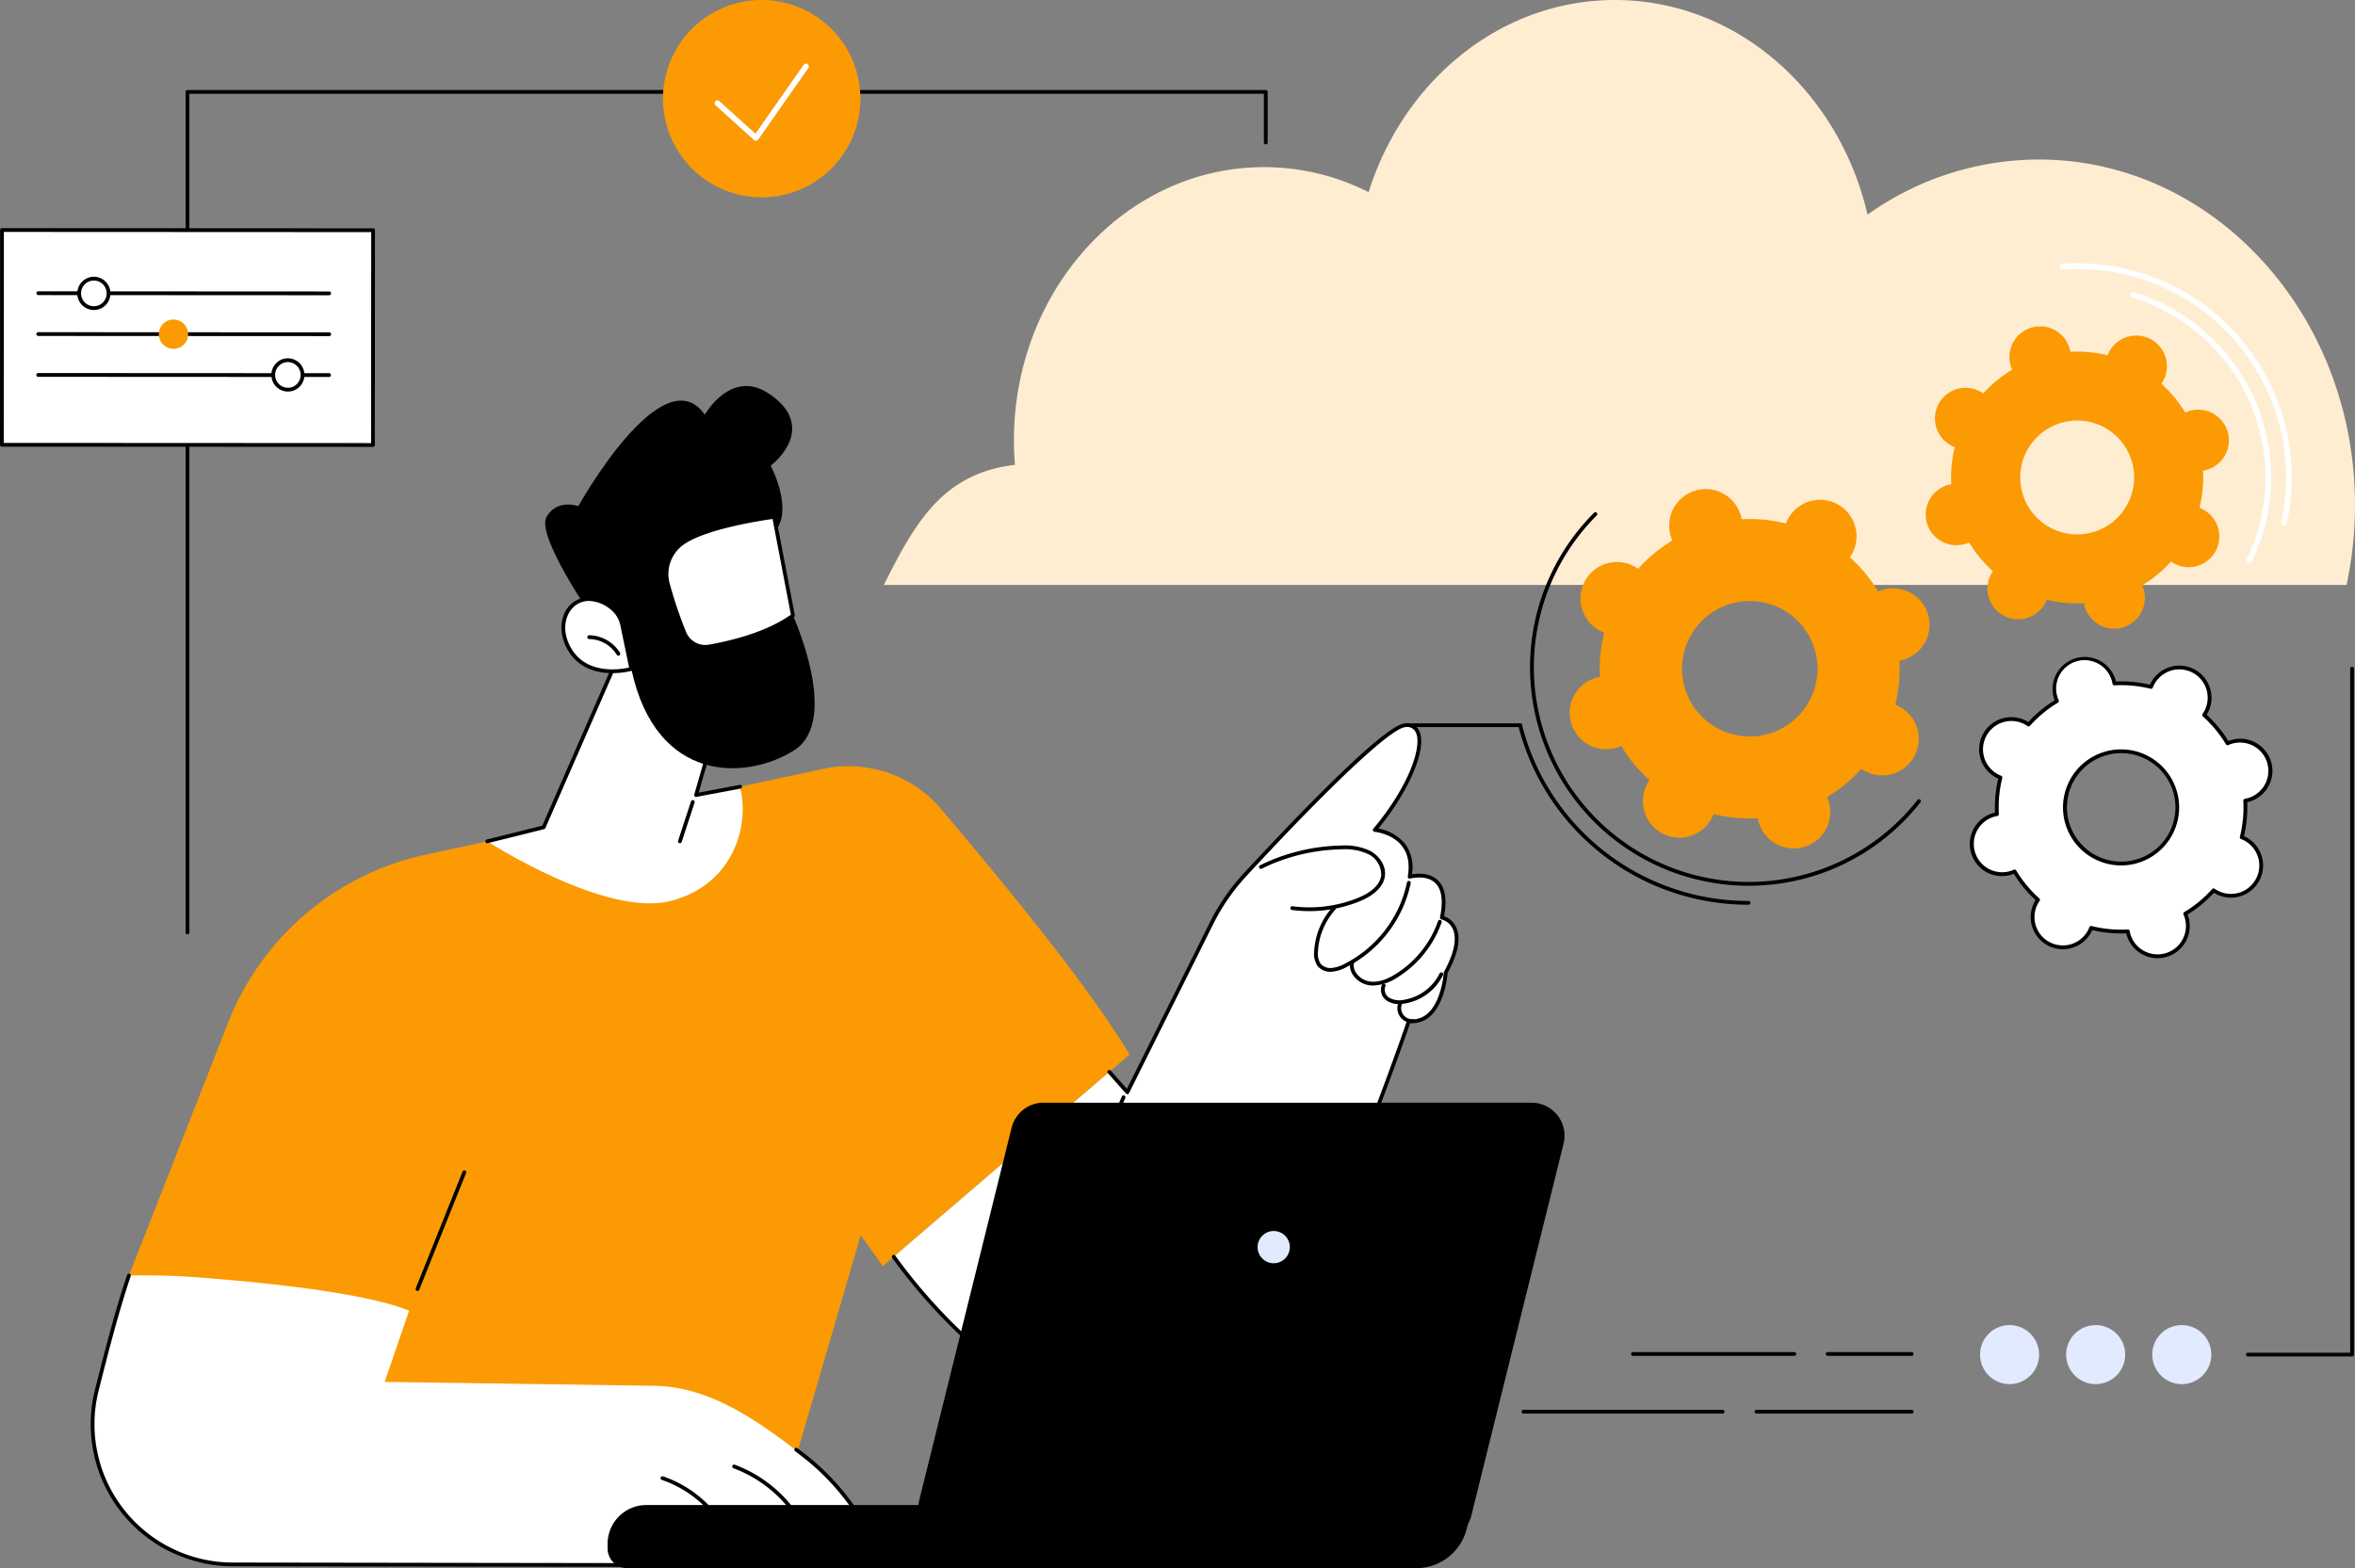 <svg xmlns="http://www.w3.org/2000/svg" xmlns:xlink="http://www.w3.org/1999/xlink" id="Group_671" data-name="Group 671" width="606.534" height="404" viewBox="0 0 606.534 404"><rect x="0" y="0" width="606.534" height="404" fill="#808080" stroke="none"/><defs><clipPath id="clip-path"><rect id="Rectangle_565" data-name="Rectangle 565" width="606.534" height="404" fill="none"></rect></clipPath></defs><g id="Group_670" data-name="Group 670" clip-path="url(#clip-path)"><path id="Path_12203" data-name="Path 12203" d="M1031.171,150.7c8.332-16.819,15.562-28.772,33.755-30.948-.165-2.057-.266-4.134-.266-6.238,0-38.913,28.845-70.457,64.426-70.457a59.588,59.588,0,0,1,26.922,6.448C1165.072,20.7,1190.049,0,1219.463,0c31.353,0,57.679,23.514,65.05,55.294A76.112,76.112,0,0,1,1328.631,41.1c44.971,0,81.428,39.869,81.428,89.05a97.273,97.273,0,0,1-2.183,20.55Z" transform="translate(-803.525)" fill="#ffedd2"></path><path id="Path_12204" data-name="Path 12204" d="M2367.3,789.994a7.812,7.812,0,0,0-.886.338,31.781,31.781,0,0,0-6.045-7.306,7.793,7.793,0,1,0-13.666-7.234,31.853,31.853,0,0,0-9.448-.9,7.907,7.907,0,0,0-.218-.922,7.8,7.8,0,1,0-14.57,5.459,31.836,31.836,0,0,0-7.317,6.039,7.792,7.792,0,1,0-7.246,13.651,31.767,31.767,0,0,0-.9,9.437,7.787,7.787,0,1,0,4.539,14.768,31.778,31.778,0,0,0,6.045,7.306,7.793,7.793,0,1,0,13.666,7.234,31.848,31.848,0,0,0,9.448.9,7.8,7.8,0,1,0,14.787-4.537,31.819,31.819,0,0,0,7.316-6.039,7.792,7.792,0,1,0,7.246-13.651,31.72,31.72,0,0,0,.9-9.437,7.786,7.786,0,1,0-3.653-15.105m-24.071,30.66a14.463,14.463,0,1,1,9.593-18.072,14.479,14.479,0,0,1-9.593,18.072" transform="translate(-1792.684 -598.82)" fill="#fff"></path><path id="Path_12205" data-name="Path 12205" d="M2346.651,843.958a8.3,8.3,0,0,1-7.922-5.845c-.054-.176-.1-.361-.147-.559a32.269,32.269,0,0,1-8.76-.83c-.081.187-.164.359-.25.521a8.286,8.286,0,0,1-15.238-1.447,8.208,8.208,0,0,1,.6-6.3c.086-.163.182-.328.291-.5a32.237,32.237,0,0,1-5.6-6.774c-.19.075-.371.138-.546.192a8.275,8.275,0,1,1-4.861-15.819c.175-.054.36-.1.559-.147a32.207,32.207,0,0,1,.833-8.749c-.185-.08-.357-.163-.521-.249a8.277,8.277,0,1,1,7.761-14.623c.163.087.328.183.5.291a32.274,32.274,0,0,1,6.784-5.6c-.074-.189-.137-.369-.192-.544a8.284,8.284,0,0,1,15.838-4.86c.054.176.1.361.147.559a32.33,32.33,0,0,1,8.761.83c.082-.186.164-.359.251-.521a8.286,8.286,0,0,1,15.238,1.448,8.21,8.21,0,0,1-.6,6.3c-.086.162-.182.327-.291.5a32.247,32.247,0,0,1,5.6,6.774c.189-.075.37-.138.546-.192a8.275,8.275,0,1,1,4.861,15.819c-.175.054-.361.1-.559.147a32.2,32.2,0,0,1-.833,8.749c.187.081.359.163.521.249a8.277,8.277,0,1,1-7.76,14.623c-.163-.086-.328-.183-.5-.291a32.287,32.287,0,0,1-6.784,5.6c.074.189.137.367.192.545a8.284,8.284,0,0,1-7.916,10.7m-7.674-7.4a.486.486,0,0,1,.479.4,7.416,7.416,0,0,0,.2.865,7.31,7.31,0,0,0,13.977-4.288,7.179,7.179,0,0,0-.317-.831.487.487,0,0,1,.194-.615,31.313,31.313,0,0,0,7.2-5.946.487.487,0,0,1,.64-.075,7.28,7.28,0,0,0,10.64-2.565,7.295,7.295,0,0,0-3.034-9.869,7.342,7.342,0,0,0-.812-.362.486.486,0,0,1-.3-.573,31.27,31.27,0,0,0,.885-9.292.486.486,0,0,1,.4-.506,7.3,7.3,0,1,0-3.425-14.161,7.38,7.38,0,0,0-.831.317.485.485,0,0,1-.615-.193,31.282,31.282,0,0,0-5.953-7.194.487.487,0,0,1-.074-.641,7.426,7.426,0,0,0,.469-.755,7.295,7.295,0,0,0-3.034-9.869,7.325,7.325,0,0,0-9.884,3.032,7.2,7.2,0,0,0-.363.811.49.49,0,0,1-.572.3,31.384,31.384,0,0,0-9.3-.882.473.473,0,0,1-.506-.4,7.311,7.311,0,1,0-13.863,4.253.487.487,0,0,1-.194.616,31.3,31.3,0,0,0-7.2,5.947.486.486,0,0,1-.64.074,7.3,7.3,0,1,0-7.606,12.434,7.194,7.194,0,0,0,.812.362.487.487,0,0,1,.3.573,31.292,31.292,0,0,0-.885,9.292.486.486,0,0,1-.4.506,7.3,7.3,0,1,0,4.256,13.844.486.486,0,0,1,.615.194,31.3,31.3,0,0,0,5.953,7.195.487.487,0,0,1,.074.642,7.105,7.105,0,0,0-.468.754,7.293,7.293,0,0,0,3.033,9.869,7.323,7.323,0,0,0,9.883-3.032,7.132,7.132,0,0,0,.364-.811.489.489,0,0,1,.572-.3,31.39,31.39,0,0,0,9.3.882h.027m26.6-48.282h0Zm-28.316,31.786a14.986,14.986,0,0,1-14.312-10.56,14.948,14.948,0,0,1,9.916-18.68,14.949,14.949,0,1,1,4.4,29.24m-.009-28.927a13.973,13.973,0,1,0,13.381,9.872,13.963,13.963,0,0,0-13.381-9.872" transform="translate(-1790.96 -597.106)"></path><path id="Path_12206" data-name="Path 12206" d="M1911.933,596.813a9.468,9.468,0,0,0-1.068.407,38.335,38.335,0,0,0-7.291-8.812,9.4,9.4,0,1,0-16.482-8.725,38.423,38.423,0,0,0-11.4-1.08,9.4,9.4,0,1,0-17.835,5.472,38.381,38.381,0,0,0-8.824,7.284,9.4,9.4,0,1,0-8.74,16.464,38.3,38.3,0,0,0-1.084,11.382,9.393,9.393,0,1,0,5.474,17.812,38.325,38.325,0,0,0,7.291,8.812,9.4,9.4,0,1,0,16.483,8.725,38.422,38.422,0,0,0,11.4,1.08,9.4,9.4,0,1,0,17.835-5.472,38.381,38.381,0,0,0,8.824-7.284,9.363,9.363,0,0,0,13.686-3.3,9.341,9.341,0,0,0-4.946-13.164,38.289,38.289,0,0,0,1.084-11.382,9.39,9.39,0,1,0-4.406-18.219M1882.9,633.792a17.444,17.444,0,1,1,11.57-21.8,17.464,17.464,0,0,1-11.57,21.8" transform="translate(-1427.131 -444.83)" fill="#fb9a02"></path><path id="Path_12207" data-name="Path 12207" d="M1841.3,693.925a56.29,56.29,0,0,1-39.8-96.093.487.487,0,0,1,.689.688,55.317,55.317,0,1,0,82.593,73.317.487.487,0,1,1,.765.6,56.007,56.007,0,0,1-44.243,21.485" transform="translate(-1390.944 -465.74)"></path><path id="Path_12208" data-name="Path 12208" d="M1830.57,890.8a61.1,61.1,0,0,1-59.316-46.13.487.487,0,0,1,.944-.239,60.127,60.127,0,0,0,58.372,45.395.487.487,0,0,1,0,.973" transform="translate(-1380.212 -657.723)"></path><path id="Path_12209" data-name="Path 12209" d="M1668.036,845.037h-29.377a.487.487,0,1,1,0-.974h29.377a.487.487,0,1,1,0,.974" transform="translate(-1276.521 -657.723)"></path><path id="Path_12210" data-name="Path 12210" d="M2314.535,402.848a7.887,7.887,0,0,0-.9.342,32.235,32.235,0,0,0-6.13-7.409,7.9,7.9,0,1,0-13.858-7.336,32.308,32.308,0,0,0-9.581-.908,7.907,7.907,0,1,0-15,4.6,32.277,32.277,0,0,0-7.419,6.124,7.9,7.9,0,1,0-7.348,13.843,32.2,32.2,0,0,0-.912,9.57,7.9,7.9,0,1,0,4.6,14.976,32.21,32.21,0,0,0,6.13,7.409,7.991,7.991,0,0,0-.506.817,7.9,7.9,0,1,0,14.364,6.519,32.3,32.3,0,0,0,9.581.908,7.907,7.907,0,1,0,15-4.6,32.276,32.276,0,0,0,7.419-6.124,7.9,7.9,0,1,0,7.348-13.843,32.175,32.175,0,0,0,.911-9.57,7.977,7.977,0,0,0,.936-.22,7.9,7.9,0,1,0-4.641-15.1m-24.41,31.091a14.666,14.666,0,1,1,9.728-18.326,14.683,14.683,0,0,1-9.728,18.326" transform="translate(-1750.838 -296.907)" fill="#fb9a02"></path><path id="Path_12211" data-name="Path 12211" d="M2515.6,410.743a.73.73,0,0,1-.656-1.049,48.414,48.414,0,0,0-29.523-67.46.73.73,0,1,1,.426-1.4,49.875,49.875,0,0,1,30.411,69.495.731.731,0,0,1-.657.411" transform="translate(-1936.326 -265.567)" fill="#fff"></path><path id="Path_12212" data-name="Path 12212" d="M2460.549,374.706a.706.706,0,0,1-.157-.017.729.729,0,0,1-.557-.869,53.752,53.752,0,0,0-56.326-65.049.73.73,0,0,1-.1-1.457,55.212,55.212,0,0,1,57.856,66.819.73.73,0,0,1-.713.574" transform="translate(-1872.288 -239.363)" fill="#fff"></path><path id="Path_12213" data-name="Path 12213" d="M336.051,1014.933l-20.072,68.781-144.322-13.769,3.559-42.047-28.443-.533,26.34-67.189a70.676,70.676,0,0,1,50.865-43.288c31.605-6.834,76-16.427,102.309-22.094a31.33,31.33,0,0,1,30.579,10.465c14.191,16.878,36.6,43.555,48.434,63.119l-63.566,54.508Z" transform="translate(-114.371 -696.707)" fill="#fb9a02"></path><path id="Path_12214" data-name="Path 12214" d="M485.325,1396.757a.474.474,0,0,1-.181-.035.486.486,0,0,1-.271-.633l12.081-30.118a.487.487,0,0,1,.9.362l-12.081,30.118a.486.486,0,0,1-.452.306" transform="translate(-377.802 -1064.174)"></path><path id="Path_12215" data-name="Path 12215" d="M1183.849,895.824c2.773-13.561-8.3-10.517-8.3-10.517,1.905-11.126-8.982-12.063-8.982-12.063,11.656-13.871,14.82-27.712,7.719-26.947-5.48.591-30.127,26.605-41.1,38.454a53.748,53.748,0,0,0-8.67,12.551l-21.675,43.526-4.64-5.243L1042.675,983.2a144.208,144.208,0,0,0,43.218,39.389,38.683,38.683,0,0,0,54.2-15.418c18.869-36.329,35.251-84.68,35.251-84.68,8.6.959,9.488-12.467,9.488-12.467,6.875-12.6-.988-14.2-.988-14.2" transform="translate(-812.489 -659.441)" fill="#fff"></path><path id="Path_12216" data-name="Path 12216" d="M1103.921,1026.869a38.773,38.773,0,0,1-20-5.583,143.911,143.911,0,0,1-43.364-39.523.487.487,0,0,1,.791-.568,142.935,142.935,0,0,0,43.073,39.255,38.2,38.2,0,0,0,53.522-15.224c18.636-35.881,35.058-84.128,35.222-84.611a.489.489,0,0,1,.515-.328,5.933,5.933,0,0,0,4.641-1.344c3.77-3.156,4.3-10.6,4.308-10.672a.5.5,0,0,1,.058-.2c2.6-4.765,3.38-8.577,2.255-11.024a4.462,4.462,0,0,0-2.914-2.467.489.489,0,0,1-.378-.574c.871-4.263.442-7.239-1.276-8.847-2.342-2.191-6.376-1.114-6.417-1.1a.486.486,0,0,1-.608-.552c.548-3.2.053-5.825-1.47-7.8-2.511-3.257-7.029-3.69-7.075-3.694a.487.487,0,0,1-.33-.8c9.136-10.871,12.763-21.4,10.884-24.93a2.473,2.473,0,0,0-2.741-1.22c-3.71.4-18.96,14.718-40.792,38.3a53.215,53.215,0,0,0-8.592,12.437l-21.675,43.526a.487.487,0,0,1-.372.266.48.48,0,0,1-.428-.16l-4.639-5.243a.487.487,0,0,1,.729-.646l4.16,4.7,21.354-42.88a54.21,54.21,0,0,1,8.749-12.665c13.114-14.165,35.931-38.017,41.4-38.607a3.4,3.4,0,0,1,3.7,1.729c2.312,4.339-2.26,15.367-10.445,25.348a11.524,11.524,0,0,1,6.873,3.931,10.264,10.264,0,0,1,1.77,7.863c1.4-.241,4.512-.493,6.625,1.484,1.919,1.8,2.474,4.928,1.651,9.315a5.481,5.481,0,0,1,3.128,2.856c1.283,2.76.534,6.739-2.225,11.825-.08,1-.774,8-4.646,11.245a6.815,6.815,0,0,1-4.982,1.6c-1.553,4.525-17.343,50.086-35.156,84.385a38.888,38.888,0,0,1-24.135,19.686,39.427,39.427,0,0,1-10.755,1.508" transform="translate(-810.77 -657.719)"></path><path id="Path_12217" data-name="Path 12217" d="M1266.258,1301.581a.487.487,0,0,1-.448-.676l9.445-22.384a.487.487,0,1,1,.9.378l-9.445,22.384a.487.487,0,0,1-.448.3" transform="translate(-986.333 -996.036)"></path><path id="Path_12218" data-name="Path 12218" d="M1481.829,1003.6a34.13,34.13,0,0,1-4.454-.291.487.487,0,1,1,.126-.965,33.333,33.333,0,0,0,17.021-2.229c2.05-.845,5.53-2.73,5.808-5.849a5.915,5.915,0,0,0-3.436-5.4,14.549,14.549,0,0,0-6.952-1.185,48.373,48.373,0,0,0-20.371,4.974.487.487,0,1,1-.432-.873,49.358,49.358,0,0,1,20.784-5.074A15.442,15.442,0,0,1,1497.34,988c2.153,1.11,4.212,3.505,3.959,6.353-.24,2.691-2.515,5.057-6.407,6.663a34.3,34.3,0,0,1-13.064,2.585" transform="translate(-1144.594 -768.871)"></path><path id="Path_12219" data-name="Path 12219" d="M1537.352,1051.394a4.231,4.231,0,0,1-3.36-1.475,5.647,5.647,0,0,1-.886-3.815,18.529,18.529,0,0,1,4.733-11.383.487.487,0,1,1,.723.652,17.549,17.549,0,0,0-4.483,10.783,4.782,4.782,0,0,0,.677,3.159,3.39,3.39,0,0,0,2.857,1.1,8.844,8.844,0,0,0,3.269-1.041,30.6,30.6,0,0,0,16.127-21,.487.487,0,1,1,.955.191,31.59,31.59,0,0,1-16.651,21.679,9.7,9.7,0,0,1-3.642,1.14c-.106.006-.212.009-.317.009" transform="translate(-1194.635 -801.04)"></path><path id="Path_12220" data-name="Path 12220" d="M1580.889,1090.33a7.442,7.442,0,0,1-1.173-.092,6.147,6.147,0,0,1-3.949-2.445,4.482,4.482,0,0,1-.851-3.367.487.487,0,0,1,.959.165,3.509,3.509,0,0,0,.683,2.635,5.225,5.225,0,0,0,3.311,2.051c2.005.318,4.243-.32,6.843-1.95a26.365,26.365,0,0,0,10.843-13.589.487.487,0,1,1,.92.321,27.353,27.353,0,0,1-11.245,14.094,12.12,12.12,0,0,1-6.341,2.178" transform="translate(-1227.185 -836.439)"></path><path id="Path_12221" data-name="Path 12221" d="M1615.5,1142.9a5.433,5.433,0,0,1-3-.784,3.357,3.357,0,0,1-1.35-4.232.487.487,0,0,1,.857.462,2.435,2.435,0,0,0,1.021,2.953,5.324,5.324,0,0,0,3.691.535,12.5,12.5,0,0,0,9.251-6.783.487.487,0,1,1,.877.422,13.318,13.318,0,0,1-9.99,7.325,9.594,9.594,0,0,1-1.356.1" transform="translate(-1255.209 -884.253)"></path><path id="Path_12222" data-name="Path 12222" d="M1634.091,1173.66a3.827,3.827,0,0,1-3.494-5.417.487.487,0,0,1,.885.405,2.853,2.853,0,0,0,2.736,4.035.487.487,0,0,1,.047.973c-.058,0-.116,0-.174,0" transform="translate(-1270.357 -910.114)"></path><path id="Path_12223" data-name="Path 12223" d="M310.926,1562.7H141.3c-19.035.758-38.152-21.407-33.294-42.623,1.489-5.747,2.6-10.354,3.334-13.471a115.992,115.992,0,0,1,4.629-16.281c.331-.874.617-1.59.812-2.071a196.086,196.086,0,0,1,20.571.707c11.818.97,39.326,3.413,51.58,8.352l-6.294,18.356,68.932,1c15.111,0,28,9.576,39.911,18.87,8.082,6.3,15.714,15.112,19.447,27.159" transform="translate(-83.564 -1159.663)" fill="#fff"></path><path id="Path_12224" data-name="Path 12224" d="M309.792,1561.854h0l-167.376-.24a36.62,36.62,0,0,1-35.7-44.794l.418-1.655c2.059-8.151,4.879-19.313,8.046-28.641a.487.487,0,0,1,.922.313c-3.156,9.291-5.969,20.432-8.024,28.566l-.415,1.644a35.646,35.646,0,0,0,34.75,43.592l166.682.239a61.179,61.179,0,0,0-20.179-27.626l-1.723-1.314a.487.487,0,0,1,.589-.775l1.724,1.315a62.233,62.233,0,0,1,20.742,28.725.487.487,0,0,1-.459.65" transform="translate(-82.431 -1158.095)"></path><path id="Path_12225" data-name="Path 12225" d="M874.021,1728.8a.486.486,0,0,1-.451-.3,33.124,33.124,0,0,0-19.078-18.482.487.487,0,0,1,.359-.905,34.074,34.074,0,0,1,19.62,19.021.486.486,0,0,1-.267.634.48.48,0,0,1-.183.036" transform="translate(-665.61 -1331.775)"></path><path id="Path_12226" data-name="Path 12226" d="M788.507,1739.436a.487.487,0,0,1-.445-.288,29.069,29.069,0,0,0-17.03-15.476.487.487,0,1,1,.31-.923,30.061,30.061,0,0,1,17.609,16,.486.486,0,0,1-.246.643.479.479,0,0,1-.2.042" transform="translate(-600.556 -1342.406)"></path><path id="Path_12227" data-name="Path 12227" d="M917.107,1772.593H713.913a5.079,5.079,0,0,1-5.079-5.079v-1.2a9.99,9.99,0,0,1,9.99-9.99H931.751l-1.71,6.351a13.394,13.394,0,0,1-12.934,9.913" transform="translate(-552.348 -1368.593)"></path><path id="Path_12228" data-name="Path 12228" d="M1206.467,1400.192H1080.813a8.259,8.259,0,0,1-8.017-10.246l23.748-95.8a8.259,8.259,0,0,1,8.016-6.272h125.654a8.259,8.259,0,0,1,8.016,10.246l-23.748,95.8a8.26,8.26,0,0,1-8.017,6.272" transform="translate(-835.769 -1003.554)"></path><path id="Path_12229" data-name="Path 12229" d="M1205.609,1399.577H1079.956a8.5,8.5,0,0,1-8.253-10.548l23.748-95.8a8.488,8.488,0,0,1,8.253-6.457h125.654a8.5,8.5,0,0,1,8.253,10.548l-23.748,95.8a8.487,8.487,0,0,1-8.253,6.457M1103.7,1287.256a8,8,0,0,0-7.78,6.087l-23.748,95.8a8.016,8.016,0,0,0,7.78,9.944h125.653a8,8,0,0,0,7.781-6.087l23.748-95.8a8.015,8.015,0,0,0-7.78-9.944Z" transform="translate(-834.911 -1002.695)"></path><path id="Path_12230" data-name="Path 12230" d="M1475.446,1440.678a4.149,4.149,0,1,1-4.149-4.149,4.149,4.149,0,0,1,4.149,4.149" transform="translate(-1143.253 -1119.394)" fill="#e2eaff"></path><path id="Path_12231" data-name="Path 12231" d="M601.065,770.079,583,811.4l-14.523,3.622s30.447,19.69,47.218,15.363c16.383-4.227,20.433-19.715,17.867-29.422l-11.312,2.132,4.732-16.4s-8.15-26.8-25.918-16.617" transform="translate(-442.978 -598.273)" fill="#fff"></path><path id="Path_12232" data-name="Path 12232" d="M566.76,813.788a.487.487,0,0,1-.117-.959l14.29-3.564,17.968-41.1a.483.483,0,0,1,.2-.227c4.446-2.55,8.7-3.049,12.651-1.482,9.428,3.738,13.793,17.784,13.975,18.38a.489.489,0,0,1,0,.277L621.22,800.75l10.534-1.986a.487.487,0,1,1,.181.956l-11.312,2.133a.487.487,0,0,1-.558-.613l4.691-16.254c-.474-1.46-4.844-14.248-13.361-17.624-3.617-1.434-7.541-.982-11.667,1.343l-18,41.17a.486.486,0,0,1-.328.278l-14.522,3.621a.5.5,0,0,1-.118.014" transform="translate(-441.26 -596.556)"></path><path id="Path_12233" data-name="Path 12233" d="M791.481,944.869a.482.482,0,0,1-.152-.024.487.487,0,0,1-.311-.614l3.312-10.111a.487.487,0,1,1,.925.3l-3.312,10.111a.487.487,0,0,1-.463.335" transform="translate(-616.37 -727.637)"></path><path id="Path_12234" data-name="Path 12234" d="M648.311,510.262s-14.632-21.129-12-25.989,8.232-2.861,8.232-2.861,21.708-39,32.575-23.56c0,0,6.6-11.728,16.188-5.614s6.919,13.713.773,18.775c0,0,6.19,11.478.84,17.289s.768,19.647,4.892,21.281c0,0,12.342,27.038.35,34.708s-35.569,8.981-41.979-20.937Z" transform="translate(-495.59 -351.024)"></path><path id="Path_12235" data-name="Path 12235" d="M672.326,705.717l2.354,11.33s-11.691,3.417-16.3-5.794c-4.229-8.449,3.313-16.271,11.315-9.861a7.487,7.487,0,0,1,2.633,4.325" transform="translate(-512.084 -544.716)" fill="#fff"></path><path id="Path_12236" data-name="Path 12236" d="M668.156,716.433c-3.906,0-9.117-1.16-11.87-6.661-2.13-4.255-1.489-8.947,1.558-11.41,2.24-1.81,6.174-2.51,10.5.952a7.985,7.985,0,0,1,2.806,4.606l2.354,11.33a.487.487,0,0,1-.34.566,20.091,20.091,0,0,1-5,.617m-6.029-18.6a5.738,5.738,0,0,0-3.671,1.284c-2.2,1.777-3.545,5.733-1.3,10.218,3.885,7.763,13.173,6.14,15.295,5.653l-2.259-10.872a7.008,7.008,0,0,0-2.46-4.044,9.15,9.15,0,0,0-5.6-2.238" transform="translate(-510.427 -543.017)"></path><path id="Path_12237" data-name="Path 12237" d="M693.186,746.581a.487.487,0,0,1-.417-.236,8.519,8.519,0,0,0-7.1-4.047.487.487,0,0,1,0-.974h0a9.513,9.513,0,0,1,7.927,4.519.486.486,0,0,1-.166.668.48.48,0,0,1-.251.07" transform="translate(-533.92 -577.666)"></path><path id="Path_12238" data-name="Path 12238" d="M805.262,603.162s-16.99,2.136-23.538,6.717a9.767,9.767,0,0,0-3.792,10.693,110,110,0,0,0,4.271,12.567,5.838,5.838,0,0,0,6.359,3.419c5.44-.95,15.058-3.208,21.561-7.993Z" transform="translate(-605.897 -470.005)" fill="#fff"></path><path id="Path_12239" data-name="Path 12239" d="M785.828,635.415a6.307,6.307,0,0,1-5.788-3.8,112.173,112.173,0,0,1-4.292-12.628,10.263,10.263,0,0,1,3.981-11.226c6.571-4.6,23.058-6.713,23.757-6.8a.484.484,0,0,1,.539.392l4.86,25.4a.487.487,0,0,1-.19.484c-6.636,4.882-16.485,7.158-21.766,8.081a6.424,6.424,0,0,1-1.1.1m17.327-33.428c-2.732.378-17.084,2.525-22.867,6.572a9.288,9.288,0,0,0-3.6,10.161,111.148,111.148,0,0,0,4.248,12.506,5.336,5.336,0,0,0,5.829,3.134c5.13-.9,14.636-3.085,21.109-7.726Z" transform="translate(-604.182 -468.287)"></path><path id="Path_12240" data-name="Path 12240" d="M217.011,322.544a.486.486,0,0,1-.487-.487V105.515a.486.486,0,0,1,.487-.487H494.724a.486.486,0,0,1,.487.487v13.041a.487.487,0,1,1-.974,0V106H217.5V322.057a.486.486,0,0,1-.487.487" transform="translate(-168.723 -81.841)"></path><path id="Path_12241" data-name="Path 12241" d="M824.307,25.416A25.419,25.419,0,1,1,798.887,0a25.418,25.418,0,0,1,25.419,25.416" transform="translate(-602.713)" fill="#fb9a02"></path><path id="Path_12242" data-name="Path 12242" d="M844.3,94.127a.732.732,0,0,1-.49-.188l-9.919-8.964a.73.73,0,1,1,.979-1.084l9.305,8.409,12.413-17.743a.73.73,0,0,1,1.2.838L844.9,93.816a.729.729,0,0,1-.516.306.688.688,0,0,1-.082,0" transform="translate(-649.61 -57.855)" fill="#fff"></path><rect id="Rectangle_564" data-name="Rectangle 564" width="95.573" height="55.325" transform="translate(0.501 59.287)" fill="#fff"></rect><path id="Path_12243" data-name="Path 12243" d="M96.059,322.581h0l-95.572-.05A.487.487,0,0,1,0,322.044l.029-55.326a.487.487,0,0,1,.487-.486l95.573.05a.487.487,0,0,1,.486.487l-.029,55.325a.487.487,0,0,1-.487.486M.974,321.558l94.6.049.028-54.352L1,267.206Z" transform="translate(0 -207.457)"></path><path id="Path_12244" data-name="Path 12244" d="M117.889,340.978h0l-74.932-.04a.487.487,0,0,1,0-.974h0l74.932.04a.487.487,0,0,1,0,.973" transform="translate(-33.094 -264.913)"></path><path id="Path_12245" data-name="Path 12245" d="M117.863,388.655h0l-74.932-.04a.487.487,0,0,1,0-.974h0l74.932.04a.487.487,0,0,1,0,.974" transform="translate(-33.074 -302.064)"></path><path id="Path_12246" data-name="Path 12246" d="M117.837,436.331h0L42.9,436.292a.487.487,0,0,1,0-.974h0l74.932.04a.487.487,0,0,1,0,.973" transform="translate(-33.054 -339.215)"></path><path id="Path_12247" data-name="Path 12247" d="M100,328.948a3.774,3.774,0,1,1-3.772-3.8,3.786,3.786,0,0,1,3.772,3.8" transform="translate(-72.046 -253.367)" fill="#fff"></path><path id="Path_12248" data-name="Path 12248" d="M94.513,331.512h0a4.284,4.284,0,0,1,0-8.568h0a4.277,4.277,0,0,1,4.258,4.286h0a4.267,4.267,0,0,1-1.249,3.027,4.219,4.219,0,0,1-3.011,1.254m0-7.594a3.31,3.31,0,0,0,0,6.62h0a3.253,3.253,0,0,0,2.321-.967,3.315,3.315,0,0,0-2.319-5.654Zm3.774,3.312h0Z" transform="translate(-70.328 -251.649)"></path><path id="Path_12249" data-name="Path 12249" d="M192.852,376.682a3.774,3.774,0,1,1-3.772-3.8,3.785,3.785,0,0,1,3.772,3.8" transform="translate(-144.396 -290.563)" fill="#fb9a02"></path><path id="Path_12250" data-name="Path 12250" d="M326.316,424.123a3.774,3.774,0,1,1-3.772-3.8,3.785,3.785,0,0,1,3.772,3.8" transform="translate(-248.396 -327.531)" fill="#fff"></path><path id="Path_12251" data-name="Path 12251" d="M320.825,426.686h0a4.289,4.289,0,0,1-3.01-7.313,4.22,4.22,0,0,1,3.012-1.255h0a4.278,4.278,0,0,1,4.258,4.286h0a4.267,4.267,0,0,1-1.248,3.028,4.22,4.22,0,0,1-3.012,1.254m0-7.595a3.254,3.254,0,0,0-2.322.967,3.315,3.315,0,0,0,2.32,5.654h0a3.253,3.253,0,0,0,2.322-.967,3.315,3.315,0,0,0-2.32-5.654Z" transform="translate(-246.679 -325.812)"></path><path id="Path_12252" data-name="Path 12252" d="M2510.91,1553.937a7.6,7.6,0,1,0,7.6-7.6,7.6,7.6,0,0,0-7.6,7.6" transform="translate(-1956.589 -1204.961)" fill="#e2eaff"></path><path id="Path_12253" data-name="Path 12253" d="M2410.461,1553.937a7.6,7.6,0,1,0,7.6-7.6,7.6,7.6,0,0,0-7.6,7.6" transform="translate(-1878.316 -1204.961)" fill="#e2eaff"></path><path id="Path_12254" data-name="Path 12254" d="M2310.012,1553.937a7.6,7.6,0,1,0,7.6-7.6,7.6,7.6,0,0,0-7.6,7.6" transform="translate(-1800.042 -1204.961)" fill="#e2eaff"></path><path id="Path_12255" data-name="Path 12255" d="M2647.556,955.872h-26.838a.487.487,0,1,1,0-.974h26.351V778.7a.487.487,0,1,1,.973,0V955.386a.486.486,0,0,1-.487.487" transform="translate(-2041.776 -606.409)"></path><path id="Path_12256" data-name="Path 12256" d="M1944.952,1578.786H1903.4a.487.487,0,0,1,0-.974h41.548a.487.487,0,0,1,0,.974" transform="translate(-1482.82 -1229.487)"></path><path id="Path_12257" data-name="Path 12257" d="M2152.165,1578.786h-21.621a.487.487,0,1,1,0-.974h21.621a.487.487,0,1,1,0,.974" transform="translate(-1659.815 -1229.487)"></path><path id="Path_12258" data-name="Path 12258" d="M1826.911,1646.143h-51.277a.487.487,0,1,1,0-.974h51.277a.487.487,0,0,1,0,.974" transform="translate(-1383.256 -1281.973)"></path><path id="Path_12259" data-name="Path 12259" d="M2087.4,1646.143h-39.971a.487.487,0,1,1,0-.974H2087.4a.487.487,0,0,1,0,.974" transform="translate(-1595.045 -1281.973)"></path></g></svg>